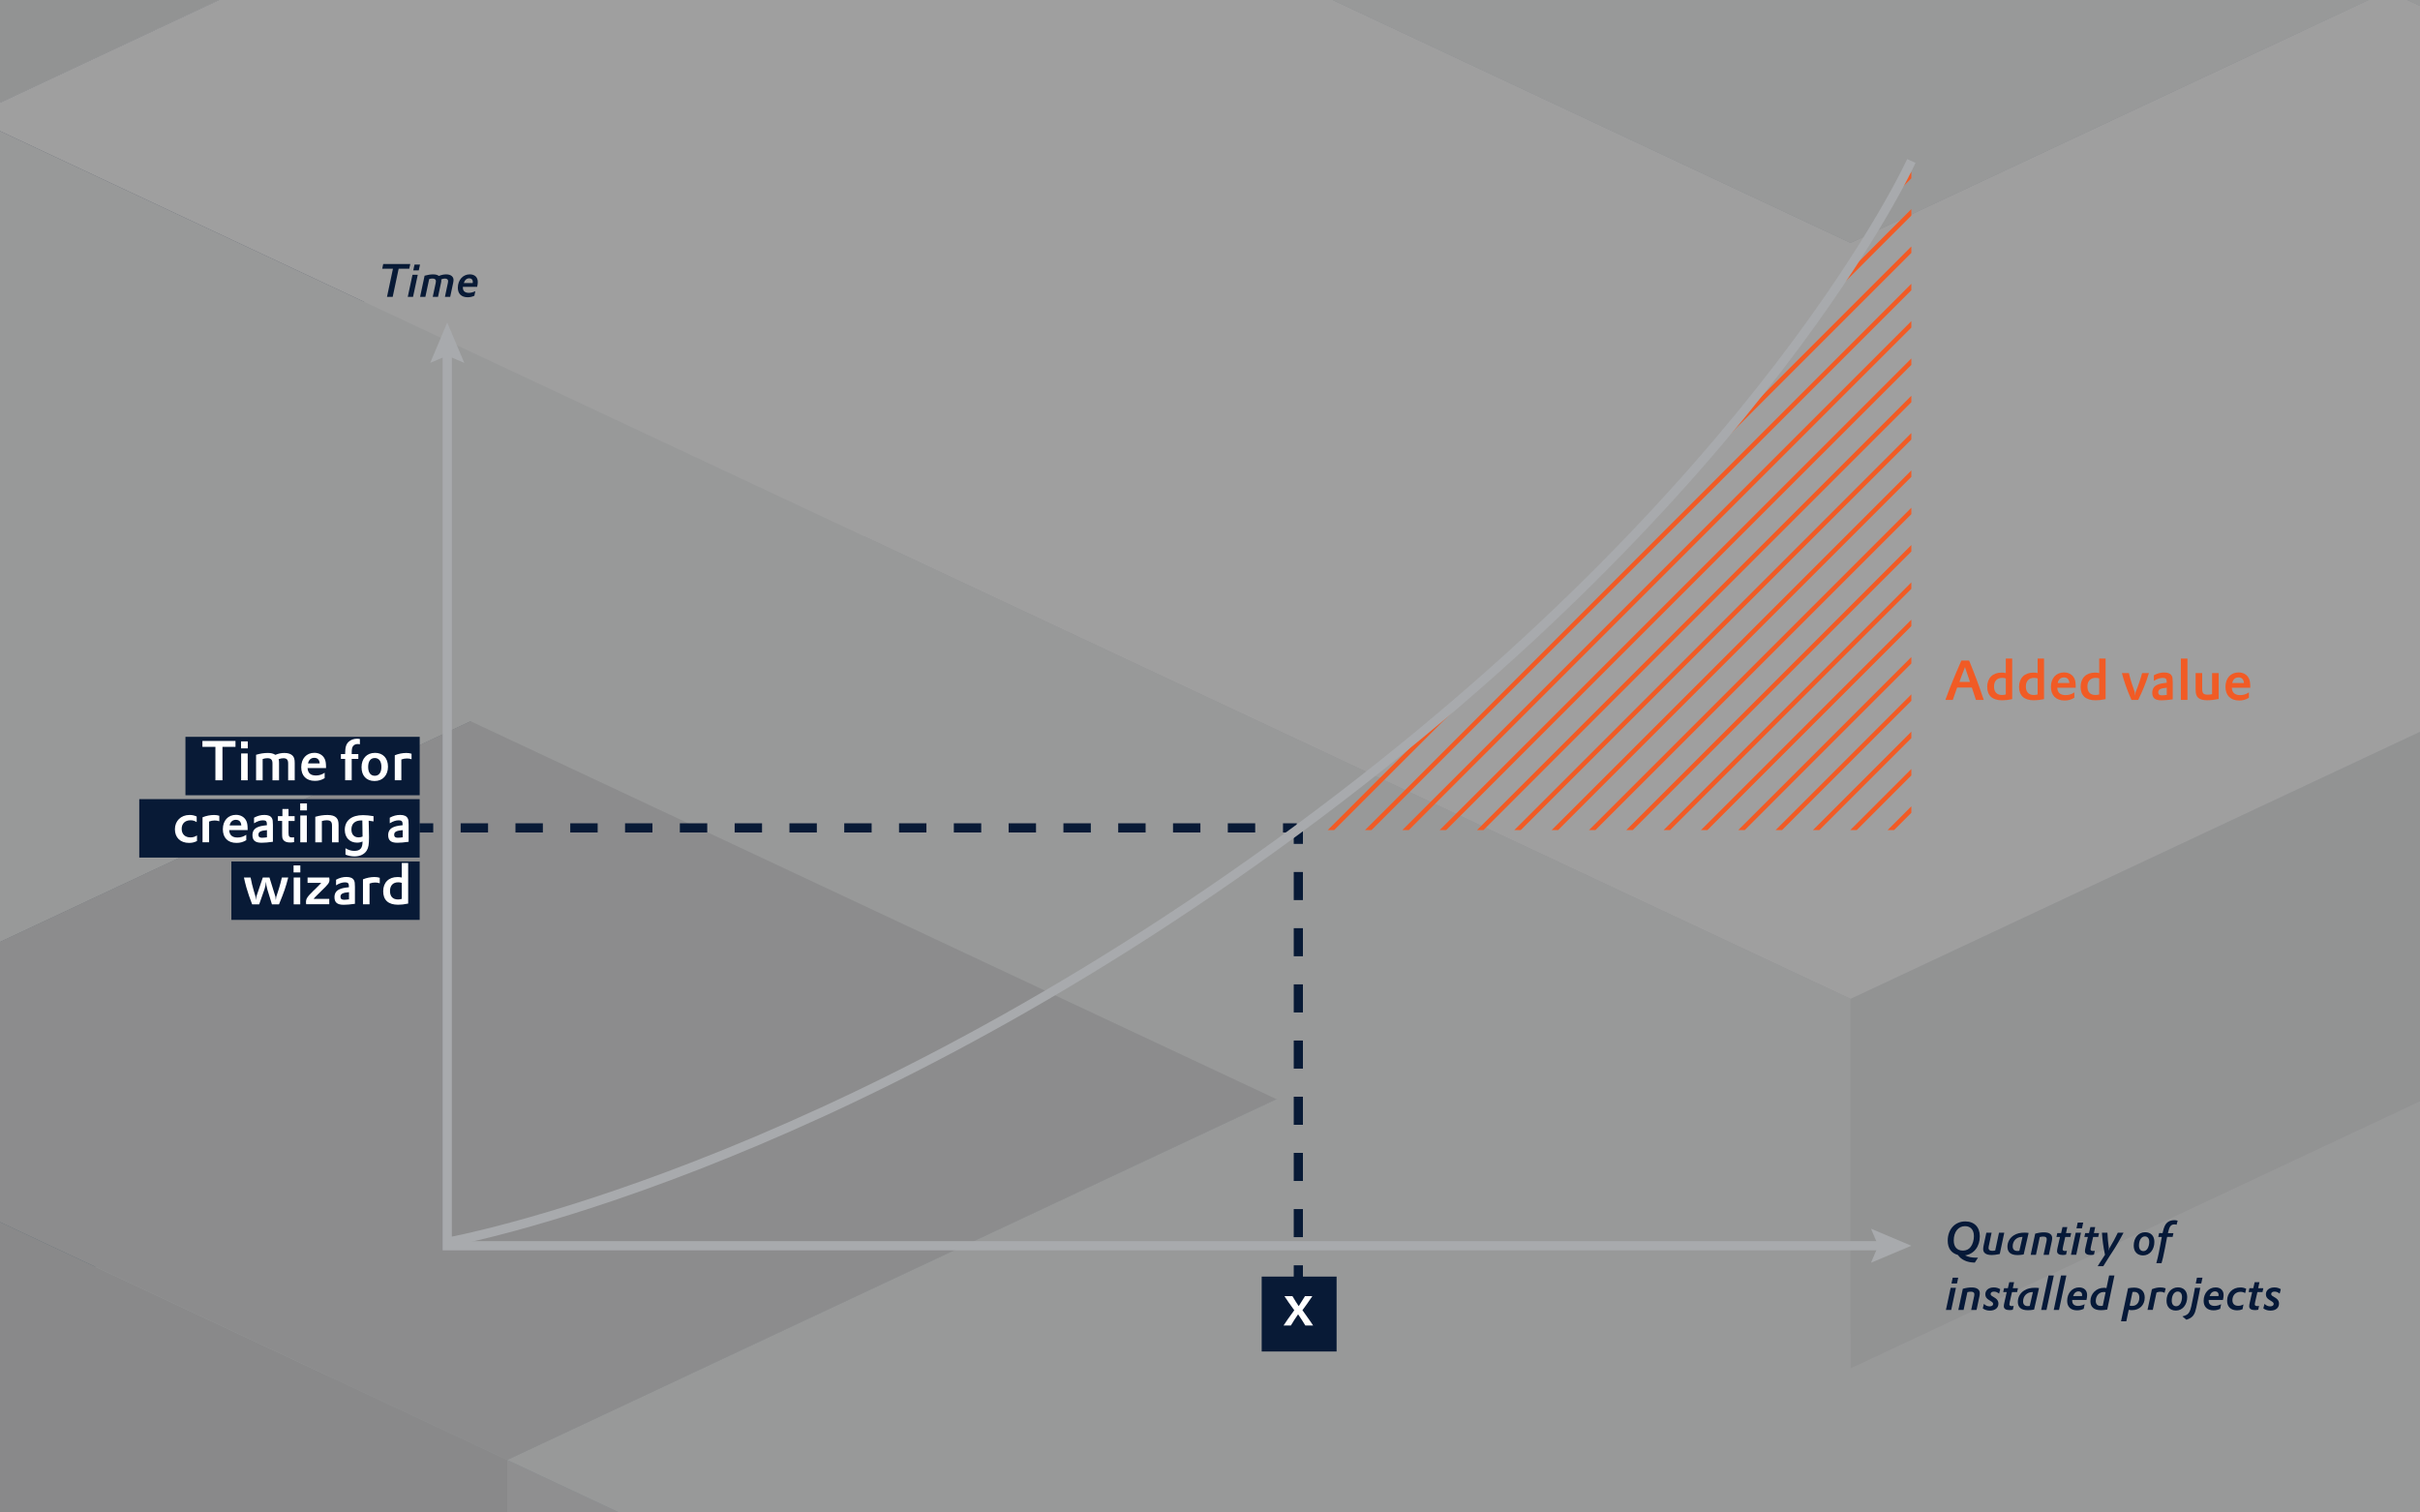 <?xml version="1.0" encoding="UTF-8"?>
<svg xmlns="http://www.w3.org/2000/svg" xmlns:xlink="http://www.w3.org/1999/xlink" viewBox="0 0 840 525">
  <rect x="0" y="0" width="840" height="525" fill="#808080" stroke="none"/>
  <defs>
    <style>
      .cls-1 {
        stroke: #a8aaad;
      }

      .cls-1, .cls-2, .cls-3, .cls-4, .cls-5, .cls-6 {
        fill: none;
      }

      .cls-1, .cls-2, .cls-3, .cls-5, .cls-6 {
        stroke-miterlimit: 10;
      }

      .cls-1, .cls-3, .cls-5, .cls-6 {
        stroke-width: 3.19px;
      }

      .cls-7 {
        clip-path: url(#clippath-11);
      }

      .cls-2 {
        stroke: #f15b25;
        stroke-width: 1.59px;
      }

      .cls-8 {
        opacity: .3;
      }

      .cls-9 {
        clip-path: url(#clippath-2);
      }

      .cls-10 {
        clip-path: url(#clippath-13);
      }

      .cls-11 {
        fill: #002747;
      }

      .cls-11, .cls-4, .cls-12, .cls-13, .cls-14, .cls-15, .cls-16, .cls-17, .cls-18, .cls-19, .cls-20, .cls-21, .cls-22, .cls-23, .cls-24, .cls-25, .cls-26, .cls-27, .cls-28, .cls-29 {
        stroke-width: 0px;
      }

      .cls-30 {
        clip-path: url(#clippath-15);
      }

      .cls-31 {
        clip-path: url(#clippath-6);
      }

      .cls-3 {
        stroke-dasharray: 0 0 9.75 9.75;
      }

      .cls-3, .cls-5, .cls-6 {
        stroke: #081a36;
      }

      .cls-32 {
        clip-path: url(#clippath-7);
      }

      .cls-12 {
        fill: #00092c;
      }

      .cls-33 {
        clip-path: url(#clippath-1);
      }

      .cls-34 {
        clip-path: url(#clippath-4);
      }

      .cls-35 {
        clip-path: url(#clippath-12);
      }

      .cls-13 {
        fill: #f15b25;
      }

      .cls-14 {
        fill: #001738;
      }

      .cls-15 {
        fill: #bcbec0;
      }

      .cls-5 {
        stroke-dasharray: 0 0 9.51 9.51;
      }

      .cls-16 {
        fill: #2c4665;
      }

      .cls-17 {
        fill: #061938;
      }

      .cls-36 {
        clip-path: url(#clippath-9);
      }

      .cls-37 {
        clip-path: url(#clippath);
      }

      .cls-18 {
        fill: #9d9fa2;
      }

      .cls-19 {
        fill: #8ba3b3;
      }

      .cls-20 {
        fill: #7c92a1;
      }

      .cls-38 {
        clip-path: url(#clippath-3);
      }

      .cls-21 {
        fill: #a8aaad;
      }

      .cls-22 {
        fill: #e6e7e8;
      }

      .cls-23 {
        fill: #b1b3b6;
      }

      .cls-39 {
        clip-path: url(#clippath-8);
      }

      .cls-24 {
        fill: #a7a9ac;
      }

      .cls-25 {
        fill: #fff;
      }

      .cls-40 {
        clip-path: url(#clippath-14);
      }

      .cls-41 {
        clip-path: url(#clippath-5);
      }

      .cls-26 {
        fill: #081a36;
      }

      .cls-42 {
        clip-path: url(#clippath-10);
      }

      .cls-27 {
        fill: #143755;
      }

      .cls-28 {
        fill: #c7c8ca;
      }

      .cls-29 {
        fill: #d1d3d4;
      }
    </style>
    <clipPath id="clippath">
      <rect class="cls-4" y="-545" width="840" height="525"/>
    </clipPath>
    <clipPath id="clippath-1">
      <rect class="cls-4" x="0" y="-624.09" width="840" height="635.36"/>
    </clipPath>
    <clipPath id="clippath-2">
      <rect class="cls-4" x="0" y="-624.09" width="840" height="635.36"/>
    </clipPath>
    <clipPath id="clippath-3">
      <rect class="cls-4" x="0" y="-624.09" width="840" height="635.36"/>
    </clipPath>
    <clipPath id="clippath-4">
      <rect class="cls-4" x="-663.32" y="-1422.89" width="2611.37" height="2110.31"/>
    </clipPath>
    <clipPath id="clippath-5">
      <rect class="cls-4" width="840" height="525"/>
    </clipPath>
    <clipPath id="clippath-6">
      <rect class="cls-4" x="0" y="-79.09" width="840" height="635.36"/>
    </clipPath>
    <clipPath id="clippath-7">
      <rect class="cls-4" x="0" y="-79.09" width="840" height="635.36"/>
    </clipPath>
    <clipPath id="clippath-8">
      <rect class="cls-4" x="0" y="-79.09" width="840" height="635.36"/>
    </clipPath>
    <clipPath id="clippath-9">
      <rect class="cls-4" x="-663.32" y="-877.89" width="2611.37" height="2110.31"/>
    </clipPath>
    <clipPath id="clippath-10">
      <rect class="cls-4" y="545" width="840" height="525"/>
    </clipPath>
    <clipPath id="clippath-11">
      <rect class="cls-4" x="0" y="465.91" width="840" height="635.36"/>
    </clipPath>
    <clipPath id="clippath-12">
      <rect class="cls-4" x="0" y="465.91" width="840" height="635.36"/>
    </clipPath>
    <clipPath id="clippath-13">
      <rect class="cls-4" x="0" y="465.91" width="840" height="635.36"/>
    </clipPath>
    <clipPath id="clippath-14">
      <rect class="cls-4" x="-663.32" y="-332.89" width="2611.37" height="2110.31"/>
    </clipPath>
    <clipPath id="clippath-15">
      <path class="cls-4" d="M450.13,288.14c162.28-119.57,213.31-232.26,213.31-232.26v232.26h-213.31Z"/>
    </clipPath>
  </defs>
  <g id="Hintergrund">
    <g class="cls-37">
      <g id="Artwork_1" data-name="Artwork 1">
        <g class="cls-33">
          <g class="cls-9">
            <g class="cls-38">
              <g class="cls-8">
                <g class="cls-34">
                  <polygon class="cls-11" points="1015.42 -140.62 922.15 -184.35 828.88 -228.08 828.88 -99.83 922.15 -56.11 1015.42 -12.37 1108.67 31.37 1108.67 -96.88 1015.42 -140.62"/>
                  <polygon class="cls-27" points="828.89 -140.62 735.63 -96.88 735.63 31.37 828.89 -12.37 922.14 -56.11 922.14 -184.35 828.89 -140.62"/>
                  <polygon class="cls-16" points="642.36 -140.62 549.1 -184.35 549.1 -56.11 642.36 -12.37 735.63 31.37 735.63 -96.88 642.36 -140.62"/>
                  <polygon class="cls-27" points="455.83 -140.62 362.57 -96.88 269.31 -53.15 269.31 75.1 362.57 31.37 455.83 -12.37 549.1 -56.11 549.1 -184.35 455.83 -140.62"/>
                  <polygon class="cls-16" points="269.31 -53.15 269.31 75.1 176.04 31.38 176.04 -96.87 269.31 -53.15"/>
                  <polygon class="cls-27" points="82.78 -53.15 -10.49 -9.41 -10.49 118.84 82.78 75.1 176.04 31.38 176.04 -96.87 82.78 -53.15"/>
                  <polygon class="cls-11" points="1295.2 165.54 1201.93 121.8 1108.67 78.06 1015.42 34.33 922.15 -9.41 828.89 -53.15 735.63 -96.87 735.63 31.38 828.89 75.1 922.15 118.84 1015.42 162.58 1108.67 206.31 1201.93 250.05 1295.2 293.79 1388.46 337.52 1388.46 209.27 1295.2 165.54"/>
                  <polygon class="cls-15" points="1388.46 -228.09 1295.2 -184.35 1201.93 -140.62 1108.67 -96.88 1015.42 -140.62 922.14 -184.35 828.89 -140.62 735.63 -96.88 828.89 -53.15 922.14 -9.41 1015.42 34.33 1108.67 78.06 1201.93 121.8 1295.2 165.54 1388.46 209.27 1481.73 165.54 1574.99 121.8 1668.25 78.06 1761.52 34.33 1854.78 -9.41 1948.05 -53.15 1854.78 -96.88 1761.52 -140.62 1668.25 -184.35 1574.99 -228.09 1481.73 -271.83 1388.46 -228.09"/>
                  <polygon class="cls-20" points="362.57 -9.41 269.31 -53.15 269.31 75.1 362.57 118.84 455.83 162.58 455.83 34.33 362.57 -9.41"/>
                  <polygon class="cls-20" points="269.31 250.05 362.57 293.8 455.83 337.52 549.1 381.26 642.36 425 642.36 296.75 549.1 253.01 455.83 209.27 362.57 165.54 269.31 121.8 269.31 250.05"/>
                  <polygon class="cls-19" points="735.63 253.01 642.36 296.75 642.36 425 735.63 381.26 828.88 337.52 828.88 209.27 735.63 253.01"/>
                  <polygon class="cls-20" points="828.89 337.52 922.15 381.26 1015.42 425 1108.67 468.73 1108.67 340.48 1015.42 296.75 922.15 253.01 828.89 209.27 828.89 337.52"/>
                  <polygon class="cls-14" points="362.57 78.07 269.3 121.8 176.04 165.54 82.77 209.29 -10.49 253.01 -10.49 381.26 82.77 337.53 176.04 293.79 269.3 250.05 362.57 206.32 455.83 162.58 455.83 34.33 362.57 78.07"/>
                  <polygon class="cls-15" points="-476.79 -140.62 -570.07 -96.87 -663.32 -53.15 -570.07 -9.41 -476.79 34.33 -383.54 78.06 -290.28 121.8 -197.01 165.55 -103.75 209.27 -10.49 253.01 82.78 209.27 176.04 165.55 269.31 121.8 362.57 78.06 455.83 34.33 362.57 -9.41 269.31 -53.15 176.04 -96.87 82.78 -53.15 -10.49 -9.41 -103.75 -53.15 -197.01 -96.87 -290.28 -140.62 -383.54 -184.36 -476.79 -140.62"/>
                  <polygon class="cls-28" points="1015.42 384.22 922.15 427.96 828.89 471.69 735.63 515.43 642.36 559.17 642.36 687.42 735.63 643.68 828.89 599.94 922.15 556.21 1015.42 512.47 1108.67 468.73 1108.67 340.48 1015.42 384.22"/>
                  <polygon class="cls-15" points="-10.49 381.26 82.78 425 176.04 468.73 269.31 512.47 362.57 556.21 455.83 599.94 549.1 643.68 642.36 687.42 642.36 559.17 549.1 515.43 455.83 471.69 362.57 427.96 269.31 384.22 176.04 340.48 82.78 296.75 -10.49 253.01 -10.49 381.26"/>
                  <polygon class="cls-29" points="176.04 165.54 82.78 209.27 -10.49 253.01 82.78 296.75 176.04 340.48 269.31 384.22 362.57 427.96 455.83 471.69 549.1 515.43 642.36 559.17 735.63 515.43 828.89 471.69 922.14 427.96 1015.42 384.22 1108.67 340.48 1015.42 296.75 922.14 253.01 828.89 209.27 735.63 253.01 642.36 296.75 549.1 253.01 455.83 209.27 362.57 165.54 269.31 121.8 176.04 165.54"/>
                  <polygon class="cls-24" points="1295.2 165.54 1201.93 121.8 1108.67 78.06 1015.42 34.33 922.15 -9.41 828.89 -53.15 735.63 -96.87 642.36 -140.62 549.1 -184.36 455.83 -140.62 362.57 -96.87 269.31 -53.15 362.57 -9.41 455.83 34.33 362.57 78.06 269.31 121.8 362.57 165.54 455.83 209.27 549.1 253.01 642.36 296.75 735.63 253.01 828.89 209.27 922.15 253.01 1015.42 296.75 1108.67 340.48 1201.93 296.75 1295.2 253.01 1388.46 209.27 1295.2 165.54"/>
                  <polygon class="cls-20" points="735.63 -125.71 828.9 -169.45 922.16 -213.18 1015.42 -256.92 1015.42 -128.67 922.16 -84.93 828.9 -41.2 735.63 2.54 642.37 46.28 642.37 -81.97 735.63 -125.71"/>
                  <polygon class="cls-19" points="549.1 -125.71 642.37 -81.97 642.37 46.28 549.1 2.54 455.84 -41.2 455.84 -169.45 549.1 -125.71"/>
                  <polygon class="cls-18" points="-10.47 -125.71 82.79 -81.97 176.06 -38.24 176.06 90.01 82.79 46.28 -10.47 2.54 -103.73 -41.2 -103.73 -169.45 -10.47 -125.71"/>
                  <polygon class="cls-20" points="269.31 -81.97 362.58 -125.71 455.84 -169.45 455.84 -41.2 362.58 2.54 269.31 46.28 176.06 90.01 176.06 -38.24 269.31 -81.97"/>
                  <polygon class="cls-14" points="922.16 -300.65 1015.43 -256.92 1108.69 -213.18 1201.96 -169.44 1295.22 -125.71 1295.22 2.54 1201.96 -41.19 1108.69 -84.93 1015.43 -128.67 922.16 -172.4 828.9 -216.14 828.9 -344.39 922.16 -300.65"/>
                  <polygon class="cls-23" points="269.31 5.5 362.58 49.24 455.84 92.97 549.1 136.71 642.37 180.45 642.37 308.7 549.1 264.96 455.84 221.22 362.58 177.49 269.31 133.75 176.06 90.01 176.06 -38.24 269.31 5.5"/>
                  <polygon class="cls-15" points="735.63 136.71 828.9 92.97 922.16 49.24 1015.42 5.5 1108.69 -38.24 1201.95 -81.97 1295.22 -125.71 1295.22 2.54 1201.95 46.28 1108.69 90.01 1015.42 133.75 922.16 177.49 828.9 221.22 735.63 264.96 642.37 308.7 642.37 180.45 735.63 136.71"/>
                  <polygon class="cls-29" points="269.31 -81.97 362.58 -125.71 455.84 -169.45 549.1 -125.71 642.37 -81.97 735.63 -125.71 828.9 -169.45 922.16 -213.18 1015.42 -256.92 1108.69 -213.18 1201.95 -169.45 1295.22 -125.71 1201.95 -81.97 1108.69 -38.24 1015.42 5.5 922.16 49.24 828.9 92.97 735.63 136.71 642.37 180.45 549.1 136.71 455.84 92.97 362.58 49.24 269.31 5.5 176.06 -38.24 269.31 -81.97"/>
                </g>
              </g>
            </g>
          </g>
        </g>
      </g>
    </g>
    <g class="cls-41">
      <g id="Artwork_1-2" data-name="Artwork 1">
        <g class="cls-31">
          <g class="cls-32">
            <g class="cls-39">
              <g class="cls-8">
                <g class="cls-36">
                  <polygon class="cls-12" points="642.36 141.97 549.1 185.71 455.83 229.43 455.83 357.68 549.1 313.95 642.36 270.21 735.63 226.48 735.63 98.22 642.36 141.97"/>
                  <polygon class="cls-11" points="362.57 185.71 269.31 141.97 176.04 98.22 176.04 226.48 269.31 270.22 362.57 313.95 455.83 357.68 455.83 229.43 362.57 185.71"/>
                  <polygon class="cls-11" points="922.14 185.71 828.89 141.97 735.63 98.22 735.63 226.48 828.89 270.22 922.14 313.95 1015.41 357.68 1015.41 229.43 922.14 185.71"/>
                  <polygon class="cls-11" points="1015.42 404.38 922.15 360.65 828.88 316.92 828.88 445.17 922.15 488.89 1015.42 532.63 1108.67 576.37 1108.67 448.12 1015.42 404.38"/>
                  <polygon class="cls-27" points="922.14 273.18 828.89 316.91 828.89 445.16 922.14 401.42 1015.41 357.68 1015.41 229.44 922.14 273.18"/>
                  <polygon class="cls-27" points="828.89 404.38 735.63 448.12 735.63 576.37 828.89 532.63 922.14 488.89 922.14 360.65 828.89 404.38"/>
                  <polygon class="cls-16" points="642.36 404.38 549.1 360.65 549.1 488.89 642.36 532.63 735.63 576.37 735.63 448.12 642.36 404.38"/>
                  <polygon class="cls-27" points="455.83 404.38 362.57 448.12 269.31 491.85 269.31 620.1 362.57 576.37 455.83 532.63 549.1 488.89 549.1 360.65 455.83 404.38"/>
                  <polygon class="cls-16" points="269.31 491.85 269.31 620.1 176.04 576.38 176.04 448.13 269.31 491.85"/>
                  <polygon class="cls-27" points="82.78 491.85 -10.49 535.59 -10.49 663.84 82.78 620.1 176.04 576.38 176.04 448.13 82.78 491.85"/>
                  <polygon class="cls-29" points="1015.42 229.44 922.15 185.71 828.88 141.97 735.63 98.22 642.36 141.97 549.1 185.71 455.83 229.44 362.57 185.71 269.31 141.97 176.04 98.22 82.78 141.97 -10.49 185.71 -103.74 229.44 -197.01 273.17 -290.28 316.91 -383.54 360.65 -290.28 404.38 -197.01 448.12 -103.74 491.85 -10.49 535.59 82.78 491.85 176.04 448.12 269.31 491.85 362.57 448.12 455.83 404.38 549.1 360.65 642.36 404.38 735.63 448.12 828.88 404.38 922.15 360.65 828.88 316.91 922.15 273.17 1015.42 229.44"/>
                  <polygon class="cls-11" points="1295.2 710.54 1201.93 666.8 1108.67 623.06 1015.42 579.33 922.15 535.59 828.89 491.85 735.63 448.13 735.63 576.38 828.89 620.1 922.15 663.84 1015.42 707.58 1108.67 751.31 1201.93 795.05 1295.2 838.79 1388.46 882.52 1388.46 754.27 1295.2 710.54"/>
                  <polygon class="cls-15" points="1388.46 316.91 1295.2 360.65 1201.93 404.38 1108.67 448.12 1015.42 404.38 922.14 360.65 828.89 404.38 735.63 448.12 828.89 491.85 922.14 535.59 1015.42 579.33 1108.67 623.06 1201.93 666.8 1295.2 710.54 1388.46 754.27 1481.73 710.54 1574.99 666.8 1668.25 623.06 1761.52 579.33 1854.78 535.59 1948.05 491.85 1854.78 448.12 1761.52 404.38 1668.25 360.65 1574.99 316.91 1481.73 273.17 1388.46 316.91"/>
                  <polygon class="cls-20" points="362.57 535.59 269.31 491.85 269.31 620.1 362.57 663.84 455.83 707.58 455.83 579.33 362.57 535.59"/>
                  <polygon class="cls-15" points="-476.79 404.38 -570.07 448.13 -663.32 491.85 -570.07 535.59 -476.79 579.33 -383.54 623.06 -290.28 666.8 -197.01 710.55 -103.75 754.27 -10.49 798.01 82.78 754.27 176.04 710.55 269.31 666.8 362.57 623.06 455.83 579.33 362.57 535.59 269.31 491.85 176.04 448.13 82.78 491.85 -10.49 535.59 -103.75 491.85 -197.01 448.13 -290.28 404.38 -383.54 360.64 -476.79 404.38"/>
                  <polygon class="cls-24" points="1295.2 710.54 1201.93 666.8 1108.67 623.06 1015.42 579.33 922.15 535.59 828.89 491.85 735.63 448.13 642.36 404.38 549.1 360.64 455.83 404.38 362.57 448.13 269.31 491.85 362.57 535.59 455.83 579.33 362.57 623.06 269.31 666.8 362.57 710.54 455.83 754.27 549.1 798.01 642.36 841.75 735.63 798.01 828.89 754.27 922.15 798.01 1015.42 841.75 1108.67 885.48 1201.93 841.75 1295.2 798.01 1388.46 754.27 1295.2 710.54"/>
                  <polygon class="cls-24" points="1388.46 229.44 1295.2 185.71 1201.93 141.97 1108.67 98.22 1015.41 54.5 922.14 10.76 828.89 -32.98 735.63 -76.71 642.36 -120.46 549.1 -76.71 455.83 -32.98 362.57 10.76 269.31 54.5 176.04 98.22 269.31 141.97 362.57 185.71 455.83 229.44 549.1 185.71 642.36 141.97 735.63 98.22 828.89 141.97 922.14 185.71 1015.41 229.44 922.14 273.17 828.89 316.91 922.14 360.65 1015.41 404.38 1108.67 448.12 1201.93 404.38 1295.2 360.65 1388.46 316.91 1481.73 273.17 1388.46 229.44"/>
                  <polygon class="cls-12" points="-103.74 -61.8 -10.48 -18.08 82.8 25.66 176.05 69.41 176.05 197.65 82.8 153.91 -10.48 110.17 -103.74 66.44 -197 22.71 -197 -105.55 -103.74 -61.8"/>
                  <polygon class="cls-11" points="269.31 25.67 362.58 -18.08 455.84 -61.8 455.84 66.45 362.58 110.17 269.31 153.91 176.06 197.65 176.06 69.4 269.31 25.67"/>
                  <polygon class="cls-27" points="362.58 -105.55 455.84 -61.8 455.84 66.44 362.58 22.7 269.31 -21.04 269.31 -149.29 362.58 -105.55"/>
                  <polygon class="cls-27" points="455.84 25.67 549.1 69.4 549.1 197.65 455.84 153.91 362.59 110.17 362.59 -18.08 455.84 25.67"/>
                  <polygon class="cls-16" points="642.37 25.67 735.63 -18.08 735.63 110.17 642.37 153.91 549.1 197.65 549.1 69.4 642.37 25.67"/>
                  <polygon class="cls-27" points="828.9 25.67 922.16 69.4 1015.42 113.13 1015.42 241.38 922.16 197.65 828.9 153.91 735.63 110.17 735.63 -18.08 828.9 25.67"/>
                  <polygon class="cls-15" points="269.31 -149.29 362.58 -193.01 455.84 -236.75 549.1 -280.5 642.37 -236.75 735.63 -193.01 828.9 -149.29 922.16 -193.01 1015.42 -236.75 1108.69 -280.5 1201.95 -236.75 1295.22 -193.01 1388.47 -149.29 1481.73 -105.55 1575 -61.8 1668.26 -18.08 1575 25.67 1481.73 69.4 1388.47 113.13 1295.22 156.88 1201.95 113.13 1108.69 69.4 1015.42 113.13 922.16 69.4 828.9 25.67 735.63 -18.08 642.37 25.67 549.1 69.4 455.84 25.67 362.58 -18.08 455.84 -61.8 362.58 -105.55 269.31 -149.29"/>
                  <polygon class="cls-11" points="-10.47 331.82 82.79 288.08 176.06 244.34 269.31 200.61 362.58 156.87 455.84 113.13 549.1 69.41 549.1 197.65 455.84 241.38 362.58 285.12 269.31 328.86 176.06 372.59 82.79 416.33 -10.47 460.07 -103.73 503.8 -103.73 375.55 -10.47 331.82"/>
                  <polygon class="cls-29" points="-290.26 -61.8 -383.52 -18.08 -476.8 25.67 -570.05 69.4 -663.32 113.13 -570.05 156.87 -476.8 200.62 -383.52 244.34 -290.26 288.08 -197 331.82 -103.73 375.55 -10.48 331.82 82.8 288.08 176.06 244.34 269.31 200.62 362.59 156.87 455.84 113.13 549.1 69.4 455.84 25.67 362.59 -18.08 269.31 25.67 176.06 69.4 82.8 25.67 -10.48 -18.08 -103.73 -61.8 -197 -105.55 -290.26 -61.8"/>
                  <polygon class="cls-20" points="922.16 156.87 1015.41 113.13 1015.41 241.38 922.16 285.12 828.9 328.86 828.9 200.61 922.16 156.87"/>
                  <polygon class="cls-20" points="735.63 419.29 828.9 375.55 922.16 331.82 1015.42 288.08 1015.42 416.33 922.16 460.07 828.9 503.8 735.63 547.54 642.37 591.28 642.37 463.03 735.63 419.29"/>
                  <polygon class="cls-19" points="549.1 419.29 642.37 463.03 642.37 591.28 549.1 547.54 455.84 503.8 455.84 375.55 549.1 419.29"/>
                  <polygon class="cls-18" points="-10.47 419.29 82.79 463.03 176.06 506.76 176.06 635.01 82.79 591.28 -10.47 547.54 -103.73 503.8 -103.73 375.55 -10.47 419.29"/>
                  <polygon class="cls-20" points="269.31 463.03 362.58 419.29 455.84 375.55 455.84 503.8 362.58 547.54 269.31 591.28 176.06 635.01 176.06 506.76 269.31 463.03"/>
                  <polygon class="cls-14" points="922.16 244.35 1015.43 288.08 1108.69 331.82 1201.96 375.56 1295.22 419.29 1295.22 547.54 1201.96 503.81 1108.69 460.07 1015.43 416.33 922.16 372.6 828.9 328.86 828.9 200.61 922.16 244.35"/>
                  <polygon class="cls-22" points="1575 25.66 1481.73 69.41 1388.47 113.13 1295.21 156.87 1201.94 113.13 1108.69 69.41 1015.41 113.13 922.16 156.87 828.9 200.61 922.16 244.34 1015.41 288.08 1108.69 331.82 1201.94 375.55 1295.21 419.29 1388.47 375.55 1481.73 331.82 1575 288.08 1668.26 244.34 1761.52 200.61 1854.79 156.87 1948.05 113.13 1854.79 69.41 1761.52 25.66 1668.26 -18.08 1575 25.66"/>
                  <polygon class="cls-23" points="269.31 550.5 362.58 594.24 455.84 637.97 549.1 681.71 642.37 725.45 642.37 853.7 549.1 809.96 455.84 766.22 362.58 722.49 269.31 678.75 176.06 635.01 176.06 506.76 269.31 550.5"/>
                  <polygon class="cls-15" points="735.63 681.71 828.9 637.97 922.16 594.24 1015.42 550.5 1108.69 506.76 1201.95 463.03 1295.22 419.29 1295.22 547.54 1201.95 591.28 1108.69 635.01 1015.42 678.75 922.16 722.49 828.9 766.22 735.63 809.96 642.37 853.7 642.37 725.45 735.63 681.71"/>
                  <polygon class="cls-29" points="269.31 463.03 362.58 419.29 455.84 375.55 549.1 419.29 642.37 463.03 735.63 419.29 828.9 375.55 922.16 331.82 1015.42 288.08 1108.69 331.82 1201.95 375.55 1295.22 419.29 1201.95 463.03 1108.69 506.76 1015.42 550.5 922.16 594.24 828.9 637.97 735.63 681.71 642.37 725.45 549.1 681.71 455.84 637.97 362.58 594.24 269.31 550.5 176.06 506.76 269.31 463.03"/>
                  <polygon class="cls-24" points="-10.47 331.82 82.79 288.08 176.06 244.34 269.31 200.61 362.58 156.87 455.84 113.13 549.1 69.41 642.37 25.66 735.63 -18.08 828.9 25.66 922.16 69.41 1015.41 113.13 922.16 156.87 828.9 200.61 922.16 244.34 1015.41 288.08 922.16 331.82 828.9 375.55 735.63 419.29 642.37 463.03 549.1 419.29 455.84 375.55 362.58 419.29 269.31 463.03 176.06 506.76 82.79 463.03 -10.47 419.29 -103.73 375.55 -10.47 331.82"/>
                  <polygon class="cls-22" points="-103.74 -149.29 -10.48 -193.01 82.8 -236.75 176.05 -280.5 269.31 -324.23 362.58 -367.96 455.84 -411.7 549.1 -455.44 642.37 -499.17 735.63 -455.44 828.9 -411.7 922.16 -367.96 1015.41 -324.23 1108.69 -280.5 1015.41 -236.75 922.16 -193.01 828.9 -149.29 735.63 -193.01 642.37 -236.75 549.1 -280.5 455.84 -236.75 362.58 -193.01 269.31 -149.29 362.58 -105.55 455.84 -61.8 362.58 -18.08 269.31 25.67 176.05 69.4 82.8 25.67 -10.48 -18.08 -103.74 -61.8 -197 -105.55 -103.74 -149.29"/>
                  <polygon class="cls-11" points="1295.2 -46.9 1201.93 -90.64 1108.67 -134.38 1015.42 -178.11 922.15 -221.85 828.89 -265.59 735.63 -309.32 735.63 -181.07 828.89 -137.34 922.15 -93.6 1015.42 -49.86 1108.67 -6.13 1201.93 37.61 1295.2 81.35 1388.46 125.08 1388.46 -3.17 1295.2 -46.9"/>
                  <polygon class="cls-20" points="549.1 40.57 455.83 -3.17 362.57 -46.9 269.31 -90.64 269.31 37.61 362.57 81.35 455.83 125.08 549.1 168.82 642.36 212.56 642.36 84.31 549.1 40.57"/>
                  <polygon class="cls-19" points="735.63 40.57 642.36 84.31 642.36 212.56 735.63 168.82 828.88 125.08 828.88 -3.17 735.63 40.57"/>
                  <polygon class="cls-20" points="1015.42 84.31 922.15 40.57 828.88 -3.17 828.88 125.08 922.15 168.82 1015.42 212.56 1108.67 256.28 1108.67 128.04 1015.42 84.31"/>
                  <polygon class="cls-14" points="362.57 -134.37 269.3 -90.64 176.04 -46.9 82.77 -3.16 -10.49 40.57 -10.49 168.82 82.77 125.09 176.04 81.35 269.3 37.61 362.57 -6.12 455.83 -49.86 455.83 -178.11 362.57 -134.37"/>
                  <polygon class="cls-15" points="-476.79 -353.06 -570.07 -309.31 -663.32 -265.59 -570.07 -221.85 -476.79 -178.11 -383.54 -134.38 -290.28 -90.64 -197.01 -46.9 -103.75 -3.17 -10.49 40.57 82.78 -3.17 176.04 -46.9 269.31 -90.64 362.57 -134.38 455.83 -178.11 362.57 -221.85 269.31 -265.59 176.04 -309.31 82.78 -265.59 -10.49 -221.85 -103.75 -265.59 -197.01 -309.31 -290.28 -353.06 -383.54 -396.8 -476.79 -353.06"/>
                  <polygon class="cls-15" points="1015.42 171.78 922.15 215.52 828.88 259.25 735.63 302.99 642.36 346.73 642.36 474.98 735.63 431.24 828.88 387.5 922.15 343.77 1015.42 300.03 1108.67 256.29 1108.67 128.04 1015.42 171.78"/>
                  <polygon class="cls-29" points="549.1 302.99 455.83 259.25 362.57 215.52 269.31 171.78 176.04 128.04 82.78 84.31 -10.49 40.57 -10.49 168.82 82.78 212.56 176.04 256.29 269.31 300.03 362.57 343.77 455.83 387.5 549.1 431.24 642.36 474.98 642.36 346.73 549.1 302.99"/>
                  <polygon class="cls-22" points="1015.42 84.31 922.15 40.57 828.88 -3.17 735.63 40.57 642.36 84.31 549.1 40.57 455.83 -3.17 362.57 -46.9 269.31 -90.64 176.04 -46.9 82.78 -3.17 -10.49 40.57 82.78 84.31 176.04 128.04 269.31 171.78 362.57 215.52 455.83 259.25 549.1 302.99 642.36 346.73 735.63 302.99 828.88 259.25 922.15 215.52 1015.42 171.78 1108.67 128.04 1015.42 84.31"/>
                  <polygon class="cls-29" points="1295.2 -46.9 1201.93 -90.64 1108.67 -134.38 1015.42 -178.11 922.15 -221.85 828.89 -265.59 735.63 -309.32 642.36 -353.06 549.1 -396.8 455.83 -353.06 362.57 -309.32 269.31 -265.59 362.57 -221.85 455.83 -178.11 362.57 -134.38 269.31 -90.64 362.57 -46.9 455.83 -3.17 549.1 40.57 642.36 84.31 735.63 40.57 828.89 -3.17 922.15 40.57 1015.42 84.31 1108.67 128.04 1201.93 84.31 1295.2 40.57 1388.46 -3.17 1295.2 -46.9"/>
                </g>
              </g>
            </g>
          </g>
        </g>
      </g>
    </g>
    <g class="cls-42">
      <g id="Artwork_1-3" data-name="Artwork 1">
        <g class="cls-7">
          <g class="cls-35">
            <g class="cls-10">
              <g class="cls-8">
                <g class="cls-40">
                  <polygon class="cls-24" points="1388.46 774.44 1295.2 730.71 1201.93 686.97 1108.67 643.22 1015.41 599.5 922.14 555.76 828.89 512.02 735.63 468.29 642.36 424.54 549.1 468.29 455.83 512.02 362.57 555.76 269.31 599.5 176.04 643.22 269.31 686.97 362.57 730.71 455.83 774.44 549.1 730.71 642.36 686.97 735.63 643.22 828.89 686.97 922.14 730.71 1015.41 774.44 922.14 818.17 828.89 861.91 922.14 905.65 1015.41 949.38 1108.67 993.12 1201.93 949.38 1295.2 905.65 1388.46 861.91 1481.73 818.17 1388.46 774.44"/>
                  <polygon class="cls-12" points="642.37 308.24 735.63 351.99 828.9 395.71 828.9 523.96 735.63 480.23 642.37 436.5 549.1 392.75 549.1 264.5 642.37 308.24"/>
                  <polygon class="cls-11" points="922.16 351.99 1015.41 308.24 1108.69 264.51 1108.69 392.75 1015.41 436.5 922.16 480.24 828.9 523.96 828.9 395.71 922.16 351.99"/>
                  <polygon class="cls-11" points="362.58 351.99 455.84 308.24 549.1 264.51 549.1 392.75 455.84 436.5 362.58 480.24 269.31 523.96 269.31 395.71 362.58 351.99"/>
                  <polygon class="cls-12" points="-103.74 483.2 -10.48 526.92 82.8 570.66 176.05 614.41 176.05 742.65 82.8 698.91 -10.48 655.17 -103.74 611.44 -197 567.71 -197 439.45 -103.74 483.2"/>
                  <polygon class="cls-11" points="269.31 570.67 362.58 526.92 455.84 483.2 455.84 611.45 362.58 655.17 269.31 698.91 176.06 742.65 176.06 614.4 269.31 570.67"/>
                  <polygon class="cls-27" points="362.58 439.45 455.84 483.2 455.84 611.44 362.58 567.7 269.31 523.96 269.31 395.71 362.58 439.45"/>
                  <polygon class="cls-15" points="269.31 395.71 362.58 351.99 455.84 308.25 549.1 264.5 642.37 308.25 735.63 351.99 828.9 395.71 922.16 351.99 1015.42 308.25 1108.69 264.5 1201.95 308.25 1295.22 351.99 1388.47 395.71 1481.73 439.45 1575 483.2 1668.26 526.92 1575 570.67 1481.73 614.4 1388.47 658.13 1295.22 701.88 1201.95 658.13 1108.69 614.4 1015.42 658.13 922.16 614.4 828.9 570.67 735.63 526.92 642.37 570.67 549.1 614.4 455.84 570.67 362.58 526.92 455.84 483.2 362.58 439.45 269.31 395.71"/>
                  <polygon class="cls-29" points="-290.26 483.2 -383.52 526.92 -476.8 570.67 -570.05 614.4 -663.32 658.13 -570.05 701.87 -476.8 745.62 -383.52 789.34 -290.26 833.08 -197 876.82 -103.73 920.55 -10.48 876.82 82.8 833.08 176.06 789.34 269.31 745.62 362.59 701.87 455.84 658.13 549.1 614.4 455.84 570.67 362.59 526.92 269.31 570.67 176.06 614.4 82.8 570.67 -10.48 526.92 -103.73 483.2 -197 439.45 -290.26 483.2"/>
                  <polygon class="cls-22" points="-103.74 395.71 -10.48 351.99 82.8 308.25 176.05 264.5 269.31 220.77 362.58 177.04 455.84 133.3 549.1 89.56 642.37 45.83 735.63 89.56 828.9 133.3 922.16 177.04 1015.41 220.77 1108.69 264.5 1015.41 308.25 922.16 351.99 828.9 395.71 735.63 351.99 642.37 308.25 549.1 264.5 455.84 308.25 362.58 351.99 269.31 395.71 362.58 439.45 455.84 483.2 362.58 526.92 269.31 570.67 176.05 614.4 82.8 570.67 -10.48 526.92 -103.74 483.2 -197 439.45 -103.74 395.71"/>
                  <polygon class="cls-12" points="642.36 -70.48 549.1 -26.74 455.83 16.99 455.83 145.24 549.1 101.51 642.36 57.77 735.63 14.03 735.63 -114.22 642.36 -70.48"/>
                  <polygon class="cls-11" points="362.57 -26.74 269.31 -70.48 176.04 -114.22 176.04 14.03 269.31 57.77 362.57 101.51 455.83 145.24 455.83 16.99 362.57 -26.74"/>
                  <polygon class="cls-11" points="922.14 -26.74 828.89 -70.48 735.63 -114.22 735.63 14.03 828.89 57.77 922.14 101.51 1015.41 145.24 1015.41 16.99 922.14 -26.74"/>
                  <polygon class="cls-11" points="1015.42 191.94 922.15 148.2 828.88 104.48 828.88 232.72 922.15 276.45 1015.42 320.19 1108.67 363.93 1108.67 235.68 1015.42 191.94"/>
                  <polygon class="cls-27" points="922.14 60.73 828.89 104.47 828.89 232.72 922.14 188.98 1015.41 145.24 1015.41 16.99 922.14 60.73"/>
                  <polygon class="cls-27" points="828.89 191.94 735.63 235.68 735.63 363.93 828.89 320.19 922.14 276.45 922.14 148.2 828.89 191.94"/>
                  <polygon class="cls-16" points="642.36 191.94 549.1 148.2 549.1 276.45 642.36 320.19 735.63 363.93 735.63 235.68 642.36 191.94"/>
                  <polygon class="cls-27" points="455.83 191.94 362.57 235.68 269.31 279.41 269.31 407.66 362.57 363.93 455.83 320.19 549.1 276.45 549.1 148.2 455.83 191.94"/>
                  <polygon class="cls-16" points="269.31 279.41 269.31 407.66 176.04 363.93 176.04 235.68 269.31 279.41"/>
                  <polygon class="cls-27" points="82.78 279.41 -10.49 323.15 -10.49 451.4 82.78 407.66 176.04 363.93 176.04 235.68 82.78 279.41"/>
                  <polygon class="cls-22" points="1015.42 16.99 922.15 -26.73 828.88 -70.48 735.63 -114.22 642.36 -70.48 549.1 -26.73 455.83 16.99 362.57 -26.73 269.31 -70.48 176.04 -114.22 82.78 -70.48 -10.49 -26.73 -103.74 16.99 -197.01 60.73 -290.28 104.47 -383.54 148.2 -290.28 191.94 -197.01 235.68 -103.74 279.41 -10.49 323.15 82.78 279.41 176.04 235.68 269.31 279.41 362.57 235.68 455.83 191.94 549.1 148.2 642.36 191.94 735.63 235.68 828.88 191.94 922.15 148.2 828.88 104.47 922.15 60.73 1015.42 16.99"/>
                  <polygon class="cls-11" points="1295.2 498.1 1201.93 454.36 1108.67 410.62 1015.42 366.89 922.15 323.15 828.89 279.41 735.63 235.68 735.63 363.93 828.89 407.66 922.15 451.4 1015.42 495.14 1108.67 538.87 1201.93 582.61 1295.2 626.35 1388.46 670.08 1388.46 541.83 1295.2 498.1"/>
                  <polygon class="cls-15" points="1388.46 104.47 1295.2 148.2 1201.93 191.94 1108.67 235.68 1015.42 191.94 922.14 148.2 828.89 191.94 735.63 235.68 828.89 279.41 922.14 323.15 1015.42 366.89 1108.67 410.62 1201.93 454.36 1295.2 498.1 1388.46 541.83 1481.73 498.1 1574.99 454.36 1668.25 410.62 1761.52 366.89 1854.78 323.15 1948.05 279.41 1854.78 235.68 1761.52 191.94 1668.25 148.2 1574.99 104.47 1481.73 60.73 1388.46 104.47"/>
                  <polygon class="cls-20" points="362.57 323.15 269.31 279.41 269.31 407.66 362.57 451.4 455.83 495.14 455.83 366.89 362.57 323.15"/>
                  <polygon class="cls-20" points="549.1 585.57 455.83 541.83 362.57 498.1 269.31 454.36 269.31 582.61 362.57 626.35 455.83 670.08 549.1 713.82 642.36 757.56 642.36 629.31 549.1 585.57"/>
                  <polygon class="cls-14" points="362.57 410.63 269.3 454.36 176.04 498.1 82.77 541.84 -10.49 585.57 -10.49 713.82 82.77 670.09 176.04 626.35 269.3 582.61 362.57 538.88 455.83 495.14 455.83 366.89 362.57 410.63"/>
                  <polygon class="cls-15" points="-476.79 191.94 -570.07 235.69 -663.32 279.41 -570.07 323.15 -476.79 366.89 -383.54 410.62 -290.28 454.36 -197.01 498.1 -103.75 541.83 -10.49 585.57 82.78 541.83 176.04 498.1 269.31 454.36 362.57 410.62 455.83 366.89 362.57 323.15 269.31 279.41 176.04 235.69 82.78 279.41 -10.49 323.15 -103.75 279.41 -197.01 235.69 -290.28 191.94 -383.54 148.2 -476.79 191.94"/>
                  <polygon class="cls-22" points="1015.42 629.31 922.15 585.57 828.88 541.83 735.63 585.57 642.36 629.31 549.1 585.57 455.83 541.83 362.57 498.1 269.31 454.36 176.04 498.1 82.78 541.83 -10.49 585.57 82.78 629.31 176.04 673.04 269.31 716.78 362.57 760.52 455.83 804.25 549.1 847.99 642.36 891.73 735.63 847.99 828.88 804.25 922.15 760.52 1015.42 716.78 1108.67 673.04 1015.42 629.31"/>
                  <polygon class="cls-29" points="1295.2 498.1 1201.93 454.36 1108.67 410.62 1015.42 366.89 922.15 323.15 828.89 279.41 735.63 235.68 642.36 191.94 549.1 148.2 455.83 191.94 362.57 235.68 269.31 279.41 362.57 323.15 455.83 366.89 362.57 410.62 269.31 454.36 362.57 498.1 455.83 541.83 549.1 585.57 642.36 629.31 735.63 585.57 828.89 541.83 922.15 585.57 1015.42 629.31 1108.67 673.04 1201.93 629.31 1295.2 585.57 1388.46 541.83 1295.2 498.1"/>
                  <polygon class="cls-24" points="642.36 -332.89 549.1 -289.16 455.83 -245.43 362.57 -201.69 269.31 -157.94 176.04 -114.22 269.31 -70.48 362.57 -26.73 455.83 16.99 549.1 -26.73 642.36 -70.48 735.63 -114.22 828.89 -70.48 922.14 -26.73 1015.41 16.99 922.14 60.73 828.89 104.47 922.14 148.2 1015.41 191.94 1108.67 235.68 1201.93 191.94 1295.2 148.2 1388.46 104.47 1481.73 60.73 1388.46 16.99 1295.2 -26.73 1201.93 -70.48 1108.67 -114.22 1015.41 -157.94 922.14 -201.69 828.89 -245.43 735.63 -289.16 642.36 -332.89 642.36 -332.89"/>
                </g>
              </g>
            </g>
          </g>
        </g>
      </g>
    </g>
  </g>
  <g id="Layer_2" data-name="Layer 2">
    <g>
      <g>
        <path class="cls-26" d="M136.4,93.28h-3.73l.35-1.63h9.39l-.35,1.63h-3.68l-2.07,9.76h-1.98l2.07-9.76Z"/>
        <path class="cls-26" d="M143.18,95.37h1.83l-1.64,7.67h-1.83l1.64-7.67ZM143.88,91.84h1.91l-.43,2.01h-1.91l.43-2.01Z"/>
        <path class="cls-26" d="M147.39,95.69c1.13-.3,2.04-.45,2.93-.45s1.48.16,2.02.54c.96-.38,1.69-.54,2.55-.54,1.55,0,2.53.75,2.53,1.93,0,.32-.05.69-.13,1.05l-1.02,4.81h-1.83l1.04-4.91c.05-.21.06-.4.06-.57,0-.54-.4-.86-1.12-.86-.45,0-.75.08-1.29.3.03.14.05.22.05.33,0,.25-.03.54-.1.83l-1.04,4.88h-1.83l1.04-4.88c.05-.21.06-.41.06-.59,0-.56-.43-.88-1.18-.88-.35,0-.67.05-1.16.18l-1.32,6.17h-1.83l1.56-7.35Z"/>
        <path class="cls-26" d="M160.67,99.56v.29c0,1.16.73,1.8,2.07,1.8.73,0,1.51-.21,2.25-.59l-.33,1.61c-.86.37-1.5.51-2.33.51-2.15,0-3.41-1.21-3.41-3.28,0-2.69,1.75-4.67,4.13-4.67,1.72,0,2.79.99,2.79,2.63,0,.51-.06.99-.22,1.71h-4.94ZM164.07,98.24c.03-.19.05-.3.05-.41,0-.77-.46-1.23-1.23-1.23-.89,0-1.56.57-1.9,1.64h3.08Z"/>
      </g>
      <g>
        <path class="cls-17" d="M685.46,438.26c-1.43-.03-2.55-.26-3.54-.73-1.02-.49-1.55-.92-2.34-1.93-2.31-.65-3.51-2.33-3.51-4.97,0-3.91,2.52-6.66,6.09-6.66,3.12,0,5.05,1.96,5.05,5.15,0,3.57-2.02,6.2-5.13,6.63,1.12.57,2.36.81,4.05.81h.45l-1.12,1.71ZM681.32,434.1c1.15,0,2.1-.45,2.71-1.28.72-.94,1.13-2.33,1.13-3.75,0-2.17-1.15-3.46-3.08-3.46-2.34,0-3.92,1.99-3.92,4.97,0,2.23,1.15,3.51,3.16,3.51Z"/>
        <path class="cls-17" d="M691.3,427.88l-1,4.75c-.05.19-.06.38-.06.59,0,.62.45.96,1.28.96.35,0,.64-.03,1.04-.14l1.31-6.15h1.83l-1.56,7.38-.29.06c-1.04.22-1.77.3-2.55.3-1.88,0-2.92-.73-2.92-2.04,0-.35.05-.75.13-1.15l.97-4.56h1.83Z"/>
        <path class="cls-17" d="M702.43,435.44c-.92.16-1.47.21-2.14.21-2.33,0-3.49-.97-3.49-2.92,0-1.64.84-3.11,2.3-3.99.97-.59,2.15-.88,3.6-.88.49,0,.94.03,1.45.1l-1.72,7.48ZM702.03,429.35h-.19c-1.87,0-3.22,1.35-3.22,3.25,0,1.07.57,1.63,1.67,1.63.19,0,.33-.02.64-.06l1.1-4.81Z"/>
        <path class="cls-17" d="M706.42,428.22c1.2-.33,2.09-.46,3.09-.46,1.79,0,2.81.7,2.81,1.98,0,.33-.05.72-.13,1.12l-1,4.7h-1.85l1.04-4.83c.05-.22.06-.45.06-.64,0-.56-.41-.86-1.18-.86-.4,0-.73.03-1.24.16l-1.32,6.17h-1.83l1.56-7.33Z"/>
        <path class="cls-17" d="M714.12,428.03h1.31l.48-2.09h1.67l-.45,2.09h1.79l-.29,1.34h-1.77l-.78,3.44c-.08.32-.13.64-.13.81,0,.41.3.61.92.61.19,0,.32-.02.57-.06l-.29,1.32c-.41.1-.8.13-1.2.13-1.23,0-1.93-.48-1.93-1.31,0-.3.06-.8.19-1.29l.83-3.65h-1.23l.29-1.34Z"/>
        <path class="cls-17" d="M720.49,427.88h1.83l-1.64,7.67h-1.83l1.64-7.67ZM721.19,424.36h1.91l-.43,2.01h-1.91l.43-2.01Z"/>
        <path class="cls-17" d="M723.8,428.03h1.31l.48-2.09h1.67l-.45,2.09h1.79l-.29,1.34h-1.77l-.78,3.44c-.08.32-.13.64-.13.81,0,.41.3.61.92.61.19,0,.32-.02.57-.06l-.29,1.32c-.41.1-.8.13-1.2.13-1.23,0-1.93-.48-1.93-1.31,0-.3.06-.8.19-1.29l.83-3.65h-1.23l.29-1.34Z"/>
        <path class="cls-17" d="M731.49,427.88l.02.17c.08,1.67.24,3.54.45,4.88l.03.26-.08.96.29-.89.11-.19c.96-1.56,1.99-3.47,2.71-5.01l.08-.17h1.99l-.16.32c-.48.91-1.21,2.25-1.85,3.33-.59,1.02-1.26,2.1-1.9,3.06l-.96,1.47c-.77,1.18-1.61,2.52-2.04,3.25l-.11.19h-1.95c.24-.4.35-.59.69-1.12.59-.94.69-1.08,1.5-2.31l.35-.54-.06-.29c-.48-2.22-.83-4.72-1-7.36h1.9Z"/>
        <path class="cls-17" d="M744.58,427.72c2.01,0,3.22,1.28,3.22,3.35,0,2.73-1.64,4.7-3.92,4.7-2.01,0-3.25-1.29-3.25-3.4,0-2.71,1.64-4.65,3.95-4.65ZM743.98,434.27c.64,0,1.13-.32,1.5-.97.33-.57.54-1.45.54-2.23,0-1.18-.56-1.9-1.51-1.9-1.21,0-2.06,1.31-2.06,3.17,0,1.21.57,1.93,1.53,1.93Z"/>
        <path class="cls-17" d="M749.41,428.03h1.24l.06-.29c.37-1.66.78-2.61,1.37-3.2.65-.67,1.55-1,2.65-1,.41,0,.72.05,1.15.16l-.38,1.43c-.27-.1-.43-.13-.7-.13-1.23,0-1.74.62-2.23,2.71l-.06.32h1.91l-.29,1.32h-1.9l-.06.29c-.1.46-.21,1-.32,1.61l-.35,1.88c-.3,1.59-.45,2.25-.7,3.35-.18.75-.29,1.16-.46,1.8l-.06.17h-1.8l.05-.19c.18-.61.34-1.2.46-1.79.1-.42.22-.99.37-1.69.06-.33.13-.65.19-.99.06-.33.1-.46.13-.67l.35-1.88c.06-.32.11-.65.18-.97.06-.3.08-.45.13-.67l.05-.25h-1.24l.29-1.32Z"/>
        <path class="cls-17" d="M677.09,447.02h1.83l-1.64,7.67h-1.83l1.64-7.67ZM677.8,443.5h1.91l-.43,2.01h-1.91l.43-2.01Z"/>
        <path class="cls-17" d="M681.3,447.35c1.2-.33,2.09-.46,3.09-.46,1.79,0,2.81.7,2.81,1.98,0,.33-.05.72-.13,1.12l-1,4.7h-1.85l1.04-4.83c.05-.22.06-.45.06-.64,0-.56-.41-.86-1.18-.86-.4,0-.73.03-1.24.16l-1.32,6.17h-1.83l1.56-7.33Z"/>
        <path class="cls-17" d="M688.61,452.57c.62.61,1.28.88,2.01.88s1.21-.3,1.21-.83c0-.25-.1-.45-.33-.65q-.11-.1-.54-.37c-.14-.08-.38-.22-.49-.3-.96-.57-1.35-1.15-1.35-2.01,0-1.45,1.16-2.41,2.95-2.41.83,0,1.53.21,2.22.61l-.38,1.53c-.65-.49-1.16-.69-1.8-.69-.7,0-1.15.32-1.15.81,0,.33.16.56.64.83,1.04.62,1.18.72,1.53,1.08.35.4.54.88.54,1.45,0,1.48-1.15,2.42-2.95,2.42-.96,0-1.69-.22-2.49-.76l.4-1.59Z"/>
        <path class="cls-17" d="M695.64,447.16h1.31l.48-2.09h1.67l-.45,2.09h1.79l-.29,1.34h-1.77l-.78,3.44c-.08.32-.13.64-.13.81,0,.41.3.61.92.61.19,0,.32-.02.57-.06l-.29,1.32c-.41.1-.8.13-1.2.13-1.23,0-1.93-.48-1.93-1.31,0-.3.06-.8.19-1.29l.83-3.65h-1.23l.29-1.34Z"/>
        <path class="cls-17" d="M706.04,454.58c-.92.16-1.47.21-2.14.21-2.33,0-3.49-.97-3.49-2.92,0-1.64.84-3.11,2.3-3.99.97-.59,2.15-.88,3.6-.88.49,0,.94.03,1.45.1l-1.72,7.48ZM705.64,448.49h-.19c-1.87,0-3.22,1.35-3.22,3.25,0,1.07.57,1.63,1.67,1.63.19,0,.33-.02.64-.06l1.1-4.81Z"/>
        <path class="cls-17" d="M711.05,442.73h1.85l-2.55,11.96h-1.83l2.53-11.96Z"/>
        <path class="cls-17" d="M715.4,442.73h1.85l-2.55,11.96h-1.83l2.53-11.96Z"/>
        <path class="cls-17" d="M719.28,451.21v.29c0,1.16.73,1.8,2.07,1.8.73,0,1.51-.21,2.25-.59l-.33,1.61c-.86.37-1.5.51-2.33.51-2.15,0-3.41-1.21-3.41-3.28,0-2.69,1.75-4.67,4.13-4.67,1.72,0,2.79.99,2.79,2.63,0,.51-.06.99-.22,1.71h-4.94ZM722.67,449.89c.03-.19.05-.3.05-.41,0-.76-.46-1.23-1.23-1.23-.89,0-1.56.57-1.9,1.64h3.08Z"/>
        <path class="cls-17" d="M732.11,442.73h1.83l-2.5,11.83c-.88.16-1.55.22-2.25.22-2.33,0-3.59-1.1-3.59-3.12,0-2.6,2.06-4.65,4.65-4.65.32,0,.57.03.92.1l.92-4.37ZM730.88,448.53c-.26-.05-.43-.06-.65-.06-1.61,0-2.77,1.31-2.77,3.12,0,1.13.61,1.72,1.77,1.72.18,0,.33-.02.65-.05l1-4.74Z"/>
        <path class="cls-17" d="M738.67,447.16c.81-.14,1.48-.21,2.1-.21,2.33,0,3.68,1.26,3.68,3.44,0,2.6-1.79,4.38-4.42,4.38-.4,0-.65-.03-1.13-.11l-.84,3.97h-1.83l2.44-11.48ZM739.22,453.19c.34.08.53.11.83.11,1.56,0,2.53-1.12,2.53-2.92,0-1.26-.64-1.96-1.8-1.96-.19,0-.35.02-.57.05l-.99,4.72Z"/>
        <path class="cls-17" d="M746.94,447.5c1.1-.43,1.96-.61,2.9-.61.69,0,1.24.08,1.88.3l-.38,1.56c-.49-.27-.88-.37-1.45-.37-.49,0-.83.06-1.35.29l-1.29,6.01h-1.83l1.53-7.19Z"/>
        <path class="cls-17" d="M755.97,446.86c2.01,0,3.22,1.28,3.22,3.35,0,2.73-1.64,4.7-3.92,4.7-2.01,0-3.25-1.29-3.25-3.4,0-2.71,1.64-4.65,3.95-4.65ZM755.36,453.41c.64,0,1.13-.32,1.5-.97.33-.57.54-1.45.54-2.23,0-1.18-.56-1.9-1.51-1.9-1.21,0-2.06,1.31-2.06,3.17,0,1.21.57,1.93,1.53,1.93Z"/>
        <path class="cls-17" d="M763.74,447.02l-.06.25-.65,3.33c-.62,3.09-.85,4.05-1.08,4.73-.53,1.5-1.35,2.25-3.03,2.76l-1.39-1.16c1.4-.35,1.98-.72,2.44-1.58.24-.41.43-1,.65-1.93.18-.8.45-2.06.73-3.54l.49-2.61.05-.25h1.85ZM762.59,443.5h1.91l-.43,2.01h-1.9l.41-2.01Z"/>
        <path class="cls-17" d="M766.65,451.21v.29c0,1.16.73,1.8,2.07,1.8.73,0,1.51-.21,2.25-.59l-.33,1.61c-.86.37-1.5.51-2.33.51-2.15,0-3.41-1.21-3.41-3.28,0-2.69,1.75-4.67,4.13-4.67,1.72,0,2.79.99,2.79,2.63,0,.51-.06.99-.22,1.71h-4.94ZM770.05,449.89c.03-.19.05-.3.05-.41,0-.76-.46-1.23-1.23-1.23-.89,0-1.56.57-1.9,1.64h3.08Z"/>
        <path class="cls-17" d="M779.31,448.84c-.56-.3-1.02-.43-1.63-.43-1.66,0-2.79,1.18-2.79,2.9,0,1.26.73,1.95,2.02,1.95.64,0,1.07-.11,1.82-.48l-.33,1.67c-.69.29-1.16.38-1.88.38-2.18,0-3.47-1.23-3.47-3.32,0-2.71,1.9-4.62,4.58-4.62.77,0,1.31.13,2.04.45l-.35,1.5Z"/>
        <path class="cls-17" d="M780.82,447.16h1.31l.48-2.09h1.67l-.45,2.09h1.79l-.29,1.34h-1.77l-.78,3.44c-.08.32-.13.64-.13.81,0,.41.3.61.92.61.19,0,.32-.02.57-.06l-.29,1.32c-.41.1-.8.13-1.2.13-1.23,0-1.93-.48-1.93-1.31,0-.3.06-.8.19-1.29l.83-3.65h-1.23l.29-1.34Z"/>
        <path class="cls-17" d="M786,452.57c.62.61,1.28.88,2.01.88s1.21-.3,1.21-.83c0-.25-.1-.45-.33-.65q-.11-.1-.54-.37c-.14-.08-.38-.22-.49-.3-.96-.57-1.35-1.15-1.35-2.01,0-1.45,1.16-2.41,2.95-2.41.83,0,1.53.21,2.22.61l-.38,1.53c-.65-.49-1.16-.69-1.8-.69-.7,0-1.15.32-1.15.81,0,.33.16.56.64.83,1.04.62,1.18.72,1.53,1.08.35.4.54.88.54,1.45,0,1.48-1.15,2.42-2.95,2.42-.96,0-1.69-.22-2.49-.76l.4-1.59Z"/>
      </g>
      <rect class="cls-26" x="64.37" y="255.76" width="81.31" height="20.28"/>
      <rect class="cls-26" x="48.34" y="277.39" width="97.33" height="20.28"/>
      <rect class="cls-26" x="80.31" y="299.02" width="65.36" height="20.28"/>
      <rect class="cls-26" x="437.94" y="443.12" width="26" height="26"/>
      <g class="cls-30">
        <g>
          <line class="cls-2" x1="641.99" y1="-47.34" x2="329.62" y2="265.03"/>
          <line class="cls-2" x1="648.47" y1="-40.86" x2="336.1" y2="271.5"/>
          <line class="cls-2" x1="654.95" y1="-34.38" x2="342.57" y2="277.98"/>
          <line class="cls-2" x1="661.43" y1="-27.91" x2="349.05" y2="284.46"/>
          <line class="cls-2" x1="667.9" y1="-21.43" x2="355.53" y2="290.94"/>
          <line class="cls-2" x1="674.38" y1="-14.95" x2="362.01" y2="297.41"/>
          <line class="cls-2" x1="680.86" y1="-8.47" x2="368.48" y2="303.89"/>
          <line class="cls-2" x1="687.34" y1="-2" x2="374.96" y2="310.37"/>
          <line class="cls-2" x1="693.81" y1="4.48" x2="381.44" y2="316.85"/>
          <line class="cls-2" x1="700.29" y1="10.96" x2="387.92" y2="323.32"/>
          <line class="cls-2" x1="706.77" y1="17.44" x2="394.39" y2="329.8"/>
          <line class="cls-2" x1="713.25" y1="23.91" x2="400.87" y2="336.28"/>
          <line class="cls-2" x1="719.72" y1="30.39" x2="407.35" y2="342.76"/>
          <line class="cls-2" x1="726.2" y1="36.87" x2="413.83" y2="349.23"/>
          <line class="cls-2" x1="732.68" y1="43.35" x2="420.31" y2="355.71"/>
          <line class="cls-2" x1="739.16" y1="49.83" x2="426.78" y2="362.19"/>
          <line class="cls-2" x1="745.63" y1="56.3" x2="433.26" y2="368.67"/>
          <line class="cls-2" x1="752.11" y1="62.78" x2="439.74" y2="375.14"/>
          <line class="cls-2" x1="758.59" y1="69.26" x2="446.22" y2="381.62"/>
          <line class="cls-2" x1="765.07" y1="75.74" x2="452.69" y2="388.1"/>
          <line class="cls-2" x1="771.54" y1="82.21" x2="459.17" y2="394.58"/>
          <line class="cls-2" x1="778.02" y1="88.69" x2="465.65" y2="401.05"/>
          <line class="cls-2" x1="784.5" y1="95.17" x2="472.13" y2="407.53"/>
          <line class="cls-2" x1="790.98" y1="101.65" x2="478.6" y2="414.01"/>
          <line class="cls-2" x1="797.46" y1="108.12" x2="485.08" y2="420.49"/>
          <line class="cls-2" x1="803.93" y1="114.6" x2="491.56" y2="426.97"/>
          <line class="cls-2" x1="810.41" y1="121.08" x2="498.05" y2="433.44"/>
          <line class="cls-2" x1="816.89" y1="127.56" x2="504.53" y2="439.92"/>
          <line class="cls-2" x1="823.37" y1="134.03" x2="511" y2="446.4"/>
          <line class="cls-2" x1="829.84" y1="140.51" x2="517.48" y2="452.87"/>
          <line class="cls-2" x1="836.32" y1="146.99" x2="523.96" y2="459.35"/>
          <line class="cls-2" x1="842.8" y1="153.47" x2="530.44" y2="465.83"/>
          <line class="cls-2" x1="849.28" y1="159.94" x2="536.91" y2="472.31"/>
          <line class="cls-2" x1="855.75" y1="166.42" x2="543.39" y2="478.79"/>
          <line class="cls-2" x1="862.23" y1="172.9" x2="549.87" y2="485.26"/>
          <line class="cls-2" x1="868.71" y1="179.38" x2="556.35" y2="491.74"/>
          <line class="cls-2" x1="875.19" y1="185.85" x2="562.82" y2="498.22"/>
          <line class="cls-2" x1="881.66" y1="192.33" x2="569.3" y2="504.7"/>
          <line class="cls-2" x1="888.14" y1="198.81" x2="575.78" y2="511.17"/>
          <line class="cls-2" x1="894.62" y1="205.29" x2="582.26" y2="517.65"/>
          <line class="cls-2" x1="901.1" y1="211.77" x2="588.73" y2="524.13"/>
          <line class="cls-2" x1="907.57" y1="218.24" x2="595.21" y2="530.61"/>
          <line class="cls-2" x1="914.05" y1="224.72" x2="601.69" y2="537.09"/>
          <line class="cls-2" x1="920.53" y1="231.2" x2="608.17" y2="543.56"/>
          <line class="cls-2" x1="927.01" y1="237.68" x2="614.64" y2="550.04"/>
          <line class="cls-2" x1="933.48" y1="244.15" x2="621.12" y2="556.52"/>
          <line class="cls-2" x1="939.96" y1="250.63" x2="627.6" y2="562.99"/>
          <line class="cls-2" x1="946.44" y1="257.11" x2="634.08" y2="569.47"/>
        </g>
      </g>
      <g>
        <line class="cls-6" x1="145.6" y1="287.37" x2="150.38" y2="287.37"/>
        <line class="cls-5" x1="159.9" y1="287.37" x2="440.59" y2="287.37"/>
        <line class="cls-6" x1="445.34" y1="287.37" x2="450.13" y2="287.37"/>
      </g>
      <g>
        <line class="cls-6" x1="450.66" y1="288.14" x2="450.66" y2="292.92"/>
        <line class="cls-3" x1="450.66" y1="302.68" x2="450.66" y2="434.33"/>
        <line class="cls-6" x1="450.66" y1="439.2" x2="450.66" y2="443.99"/>
      </g>
      <path class="cls-1" d="M155.24,431.18s132.61-23.47,294.89-143.04c162.28-119.57,213.31-232.26,213.31-232.26"/>
      <g>
        <polyline class="cls-1" points="155.24 121.47 155.24 432.41 653.92 432.41"/>
        <polygon class="cls-21" points="149.34 125.95 155.24 123.44 161.15 125.95 155.24 111.95 149.34 125.95"/>
        <polygon class="cls-21" points="649.44 438.31 651.95 432.41 649.44 426.5 663.44 432.41 649.44 438.31"/>
      </g>
      <path class="cls-25" d="M445.71,459.84c.34-.54.9-1.36,1.32-1.97.46-.65,1.11-1.57,1.84-2.54l.38-.54-.46-.63c-1.05-1.42-1.97-2.74-2.77-3.98l-.17-.27h2.76l.17.27c.59,1.03,1.28,2.12,2.01,3.2.78-1.19,1.42-2.2,2.01-3.2l.15-.27h2.56l-.17.27c-.61.92-.96,1.42-1.63,2.37-.61.88-.99,1.4-1.63,2.24l.4.54c1.15,1.57,1.63,2.26,2.33,3.29.42.63.67.99.98,1.47h-2.7l-.17-.27c-.77-1.26-1.09-1.78-2.07-3.21l-.27-.4c-.84,1.19-1.61,2.37-2.35,3.62l-.17.27h-2.53l.17-.25Z"/>
      <g>
        <path class="cls-25" d="M74.78,259.24h-4.52v-2.05h11.48v2.05h-4.52v11.61h-2.45v-11.61Z"/>
        <path class="cls-25" d="M83.66,257.34h2.35v2.43h-2.35v-2.43ZM83.7,261.53h2.28v9.32h-2.28v-9.32Z"/>
        <path class="cls-25" d="M88.9,261.99c1.47-.44,2.75-.63,4.06-.63,1.11,0,1.82.17,2.64.65,1.11-.46,2.05-.65,3.14-.65,1.26,0,2.24.33,2.83.94.54.57.73,1.26.73,2.53v6.03h-2.28v-5.87c0-1.28-.48-1.8-1.66-1.8-.57,0-1.03.1-1.65.34.11.36.15.67.15,1.34v5.99h-2.28v-5.86c0-1.3-.5-1.82-1.78-1.82-.55,0-.99.08-1.63.29v7.39h-2.28v-8.86Z"/>
        <path class="cls-25" d="M106.76,266.62c.1,1.7,1.03,2.56,2.89,2.56,1.15,0,2.12-.31,3.04-.96v1.89c-1.13.67-2.09.94-3.39.94-2.98,0-4.74-1.76-4.74-4.75s1.82-4.99,4.55-4.99c1.66,0,3,.8,3.62,2.16.33.75.44,1.51.44,3.1v.04h-6.41ZM110.97,265c-.1-1.3-.75-1.95-1.89-1.95s-1.95.73-2.16,1.95h4.06Z"/>
        <path class="cls-25" d="M118.34,261.74h1.47v-.31c0-2.05.34-3.16,1.26-4,.73-.65,1.74-1.01,2.89-1.01.34,0,.56.02.96.1v1.82c-.31-.06-.48-.08-.71-.08-.73,0-1.3.25-1.65.71-.36.46-.48,1.09-.48,2.47v.31h2.3v1.68h-2.3v7.42h-2.28v-7.42h-1.47v-1.68Z"/>
        <path class="cls-25" d="M130.14,261.32c2.81,0,4.53,1.84,4.53,4.8s-1.8,4.98-4.65,4.98-4.53-1.84-4.53-4.8,1.8-4.97,4.65-4.97ZM130.09,269.28c1.45,0,2.3-1.13,2.3-3.08s-.84-3.08-2.3-3.08-2.3,1.11-2.3,3.08.84,3.08,2.3,3.08Z"/>
        <path class="cls-25" d="M137.03,262.16c1.26-.52,2.7-.8,4-.8.69,0,1.21.08,1.82.27v1.91c-.52-.19-.99-.27-1.59-.27-.69,0-1.3.12-1.95.36v7.21h-2.28v-8.69Z"/>
        <path class="cls-25" d="M68.26,285.36c-.73-.46-1.32-.63-2.14-.63-1.88,0-3.06,1.13-3.06,2.97s1.17,2.97,3.04,2.97c.86,0,1.43-.17,2.28-.67v1.93c-.92.46-1.7.65-2.77.65-3,0-4.9-1.84-4.9-4.73s2.07-4.97,5.09-4.97c.92,0,1.59.15,2.47.54v1.95Z"/>
        <path class="cls-25" d="M70.3,283.69c1.26-.52,2.7-.8,4-.8.69,0,1.21.08,1.82.27v1.91c-.52-.19-.99-.27-1.59-.27-.69,0-1.3.12-1.95.36v7.21h-2.28v-8.69Z"/>
        <path class="cls-25" d="M79.55,288.15c.1,1.7,1.03,2.56,2.89,2.56,1.15,0,2.12-.31,3.04-.96v1.89c-1.13.67-2.09.94-3.39.94-2.98,0-4.74-1.76-4.74-4.75s1.82-4.99,4.55-4.99c1.66,0,3,.8,3.62,2.16.33.75.44,1.51.44,3.1v.04h-6.41ZM83.76,286.52c-.1-1.3-.75-1.95-1.89-1.95s-1.95.73-2.16,1.95h4.06Z"/>
        <path class="cls-25" d="M88.18,283.83c1.24-.67,2.35-.96,3.62-.96,1.34,0,2.22.4,2.62,1.19.23.44.31.99.31,2.22v5.91c-1.61.23-2.89.34-3.92.34-2.2,0-3.18-.8-3.18-2.64,0-1.26.54-2.16,1.61-2.68.82-.4,1.61-.57,3.21-.75l.19-.02v-.34c0-1.01-.33-1.36-1.34-1.36s-1.99.33-3.12,1.03v-1.95ZM92.67,288.15c-2.2.17-2.97.59-2.97,1.59,0,.73.4,1.05,1.24,1.05.5,0,1.07-.06,1.72-.15v-2.49Z"/>
        <path class="cls-25" d="M96.46,283.29h1.57v-2.49h2.12v2.49h2.12v1.68h-2.12v4.11c0,1.26.27,1.61,1.28,1.61.21,0,.36-.02.65-.08v1.7c-.5.1-.9.13-1.38.13-1.13,0-1.91-.29-2.33-.86-.36-.46-.44-.84-.44-2.26v-4.36h-1.47v-1.68Z"/>
        <path class="cls-25" d="M104.2,278.87h2.35v2.43h-2.35v-2.43ZM104.23,283.06h2.28v9.32h-2.28v-9.32Z"/>
        <path class="cls-25" d="M109.44,283.52c1.53-.44,2.85-.63,4.23-.63,1.47,0,2.49.31,3.1.96.54.57.75,1.28.75,2.55v5.99h-2.28v-5.84c0-1.32-.5-1.82-1.86-1.82-.55,0-1.05.08-1.66.27v7.38h-2.28v-8.86Z"/>
        <path class="cls-25" d="M119.91,294.43c1.07.63,1.99.92,3.08.92,2.03,0,2.85-.94,2.85-3.18v-.08c-.59.27-1.17.4-1.89.4-2.58,0-4.27-1.76-4.27-4.42,0-3.23,2.33-5.13,6.33-5.13,1.07,0,2.16.12,3.64.36v1.82c-.77-.13-1.05-.17-1.68-.25v.33l.04,1.36.04,1.74c.02.98.04,1.74.04,2.31,0,2.51-.19,3.64-.78,4.59-.82,1.34-2.33,2.07-4.27,2.07-1.05,0-2.14-.23-3.12-.63v-2.22ZM125.65,284.8c-.1-.02-.17-.02-.21-.02-2.24,0-3.46,1.13-3.46,3.16,0,1.7.94,2.72,2.49,2.72.48,0,.88-.08,1.38-.27v-.25l-.02-.94c0-.33,0-.76-.02-1.36l-.02-1.63-.02-1.15v-.27h-.11Z"/>
        <path class="cls-25" d="M135.29,283.83c1.24-.67,2.35-.96,3.62-.96,1.34,0,2.22.4,2.62,1.19.23.44.31.99.31,2.22v5.91c-1.61.23-2.89.34-3.92.34-2.2,0-3.18-.8-3.18-2.64,0-1.26.54-2.16,1.61-2.68.82-.4,1.61-.57,3.21-.75l.19-.02v-.34c0-1.01-.33-1.36-1.34-1.36s-1.99.33-3.12,1.03v-1.95ZM139.79,288.15c-2.2.17-2.97.59-2.97,1.59,0,.73.4,1.05,1.24,1.05.5,0,1.07-.06,1.72-.15v-2.49Z"/>
        <path class="cls-25" d="M86.97,304.59l.06.23c.31,1.59.57,2.7,1.11,4.55.29,1.05.38,1.36.56,1.86l.15,1.24.13-1.24,2.24-6.64h2.31l2.07,6.64.13,1.24.17-1.24.1-.25c.23-.65.55-1.7.84-2.62.38-1.26.59-2.05.94-3.54l.06-.23h2.2l-.1.38c-.65,2.62-1.42,4.88-2.97,8.61l-.13.33h-2.45l-1.61-5.24c-.25-.84-.38-1.63-.46-2.62-.08.99-.25,1.82-.52,2.62l-1.84,5.24h-2.43l-.13-.33c-.67-1.68-1.36-3.73-1.89-5.57-.33-1.19-.57-2.14-.84-3.42h2.3Z"/>
        <path class="cls-25" d="M101.9,300.4h2.35v2.43h-2.35v-2.43ZM101.94,304.59h2.28v9.32h-2.28v-9.32Z"/>
        <path class="cls-25" d="M106.76,304.59h7.52c.06.33.08.48.08.71,0,1.13-.31,1.55-2.93,4.06-1,.96-1.51,1.45-1.95,1.93-.31.31-.4.44-.59.71h5.4v1.88h-8.02c-.04-.33-.06-.48-.06-.67,0-1.24.38-1.86,2.56-4l.96-.92c.46-.46,1.05-1.05,1.4-1.42.17-.17.25-.25.38-.42h-4.75v-1.86Z"/>
        <path class="cls-25" d="M116.65,305.36c1.24-.67,2.35-.96,3.62-.96,1.34,0,2.22.4,2.62,1.19.23.44.31.99.31,2.22v5.91c-1.61.23-2.89.34-3.92.34-2.2,0-3.18-.8-3.18-2.64,0-1.26.54-2.16,1.61-2.68.82-.4,1.61-.57,3.21-.75l.19-.02v-.34c0-1.01-.33-1.36-1.34-1.36s-1.99.33-3.12,1.03v-1.95ZM121.15,309.68c-2.2.17-2.97.59-2.97,1.59,0,.73.4,1.05,1.24,1.05.5,0,1.07-.06,1.72-.15v-2.49Z"/>
        <path class="cls-25" d="M125.99,305.22c1.26-.52,2.7-.8,4-.8.69,0,1.21.08,1.82.27v1.91c-.52-.19-.99-.27-1.59-.27-.69,0-1.3.12-1.95.36v7.21h-2.28v-8.69Z"/>
        <path class="cls-25" d="M139.46,299.56h2.22v14.08c-1.38.29-2.45.4-3.5.4-3.39,0-5.17-1.61-5.17-4.67s1.93-4.94,4.96-4.94c.57,0,.98.04,1.49.17v-5.05ZM139.46,306.45c-.42-.13-.78-.19-1.24-.19-1.8,0-2.85,1.11-2.85,3.02s1,2.93,2.77,2.93c.48,0,.84-.06,1.32-.19v-5.57Z"/>
      </g>
      <g>
        <path class="cls-13" d="M675.47,242.37c.67-1.86,1.51-4.06,2.56-6.58.82-2.01,1.42-3.4,2.58-6.05l.21-.46h2.66l.21.48c.98,2.39,1.61,4.02,2.41,6.14.77,2.08,1.43,3.96,2.26,6.41l.21.63h-2.72l-.1-.34c-.34-1.09-.71-2.2-1.21-3.67l-.1-.29h-5.09l-.13.33c-.29.8-.98,2.72-1.28,3.64l-.11.34h-2.56l.19-.57ZM683.77,236.69l-.13-.46-.54-1.59c-.1-.27-.25-.71-.44-1.26-.31-.92-.38-1.13-.61-1.84-.11.35-.21.57-.23.65l-.46,1.19c-.08.15-.13.31-.29.73-.11.31-.25.67-.42,1.13-.23.57-.29.76-.34.94l-.19.52h3.65Z"/>
        <path class="cls-13" d="M696.23,228.6h2.22v14.08c-1.38.29-2.45.4-3.5.4-3.39,0-5.17-1.61-5.17-4.67s1.93-4.94,4.96-4.94c.57,0,.98.04,1.49.17v-5.05ZM696.23,235.48c-.42-.13-.78-.19-1.24-.19-1.8,0-2.85,1.11-2.85,3.02s1,2.93,2.77,2.93c.48,0,.84-.06,1.32-.19v-5.57Z"/>
        <path class="cls-13" d="M707.28,228.6h2.22v14.08c-1.38.29-2.45.4-3.5.4-3.39,0-5.17-1.61-5.17-4.67s1.93-4.94,4.96-4.94c.57,0,.98.04,1.49.17v-5.05ZM707.28,235.48c-.42-.13-.78-.19-1.24-.19-1.8,0-2.85,1.11-2.85,3.02s1,2.93,2.77,2.93c.48,0,.84-.06,1.32-.19v-5.57Z"/>
        <path class="cls-13" d="M714.09,238.72c.1,1.7,1.03,2.56,2.89,2.56,1.15,0,2.12-.31,3.04-.96v1.89c-1.13.67-2.09.94-3.39.94-2.98,0-4.74-1.76-4.74-4.75s1.82-4.99,4.55-4.99c1.66,0,3,.8,3.62,2.16.33.75.44,1.51.44,3.1v.04h-6.41ZM718.3,237.09c-.1-1.3-.75-1.95-1.89-1.95s-1.95.73-2.16,1.95h4.06Z"/>
        <path class="cls-13" d="M728.65,228.6h2.22v14.08c-1.38.29-2.45.4-3.5.4-3.39,0-5.17-1.61-5.17-4.67s1.93-4.94,4.96-4.94c.57,0,.98.04,1.49.17v-5.05ZM728.65,235.48c-.42-.13-.78-.19-1.24-.19-1.8,0-2.85,1.11-2.85,3.02s1,2.93,2.77,2.93c.48,0,.84-.06,1.32-.19v-5.57Z"/>
        <path class="cls-13" d="M738.95,233.63l.06.23c.36,1.59,1.15,4.17,1.84,6.01l.13.33.13,1.26.19-1.26c.8-1.89,1.76-4.71,2.24-6.56h2.35l-.11.4c-.5,1.63-.96,2.93-1.59,4.44-.56,1.4-1.22,2.89-1.86,4.15l-.15.33h-2.32l-.15-.33c-1.36-3.04-2.39-5.97-3.18-8.99h2.41Z"/>
        <path class="cls-13" d="M747.62,234.39c1.24-.67,2.35-.96,3.62-.96,1.34,0,2.22.4,2.62,1.19.23.44.31.99.31,2.22v5.91c-1.61.23-2.89.34-3.92.34-2.2,0-3.18-.8-3.18-2.64,0-1.26.54-2.16,1.61-2.68.82-.4,1.61-.57,3.21-.75l.19-.02v-.34c0-1.01-.33-1.36-1.34-1.36s-1.99.33-3.12,1.03v-1.95ZM752.11,238.72c-2.2.17-2.97.59-2.97,1.59,0,.73.4,1.05,1.24,1.05.5,0,1.07-.06,1.72-.15v-2.49Z"/>
        <path class="cls-13" d="M757,228.6h2.28v14.35h-2.28v-14.35Z"/>
        <path class="cls-13" d="M764.4,233.63v5.55c0,1.47.48,1.95,1.93,1.95.52,0,.96-.06,1.51-.17v-7.33h2.28v8.99c-1.68.33-2.75.44-3.98.44-1.47,0-2.49-.29-3.14-.86-.65-.61-.88-1.38-.88-2.93v-5.64h2.28Z"/>
        <path class="cls-13" d="M774.68,238.72c.1,1.7,1.03,2.56,2.89,2.56,1.15,0,2.12-.31,3.04-.96v1.89c-1.13.67-2.09.94-3.39.94-2.98,0-4.74-1.76-4.74-4.75s1.82-4.99,4.55-4.99c1.66,0,3,.8,3.62,2.16.33.75.44,1.51.44,3.1v.04h-6.41ZM778.89,237.09c-.1-1.3-.75-1.95-1.89-1.95s-1.95.73-2.16,1.95h4.06Z"/>
      </g>
    </g>
  </g>
</svg>